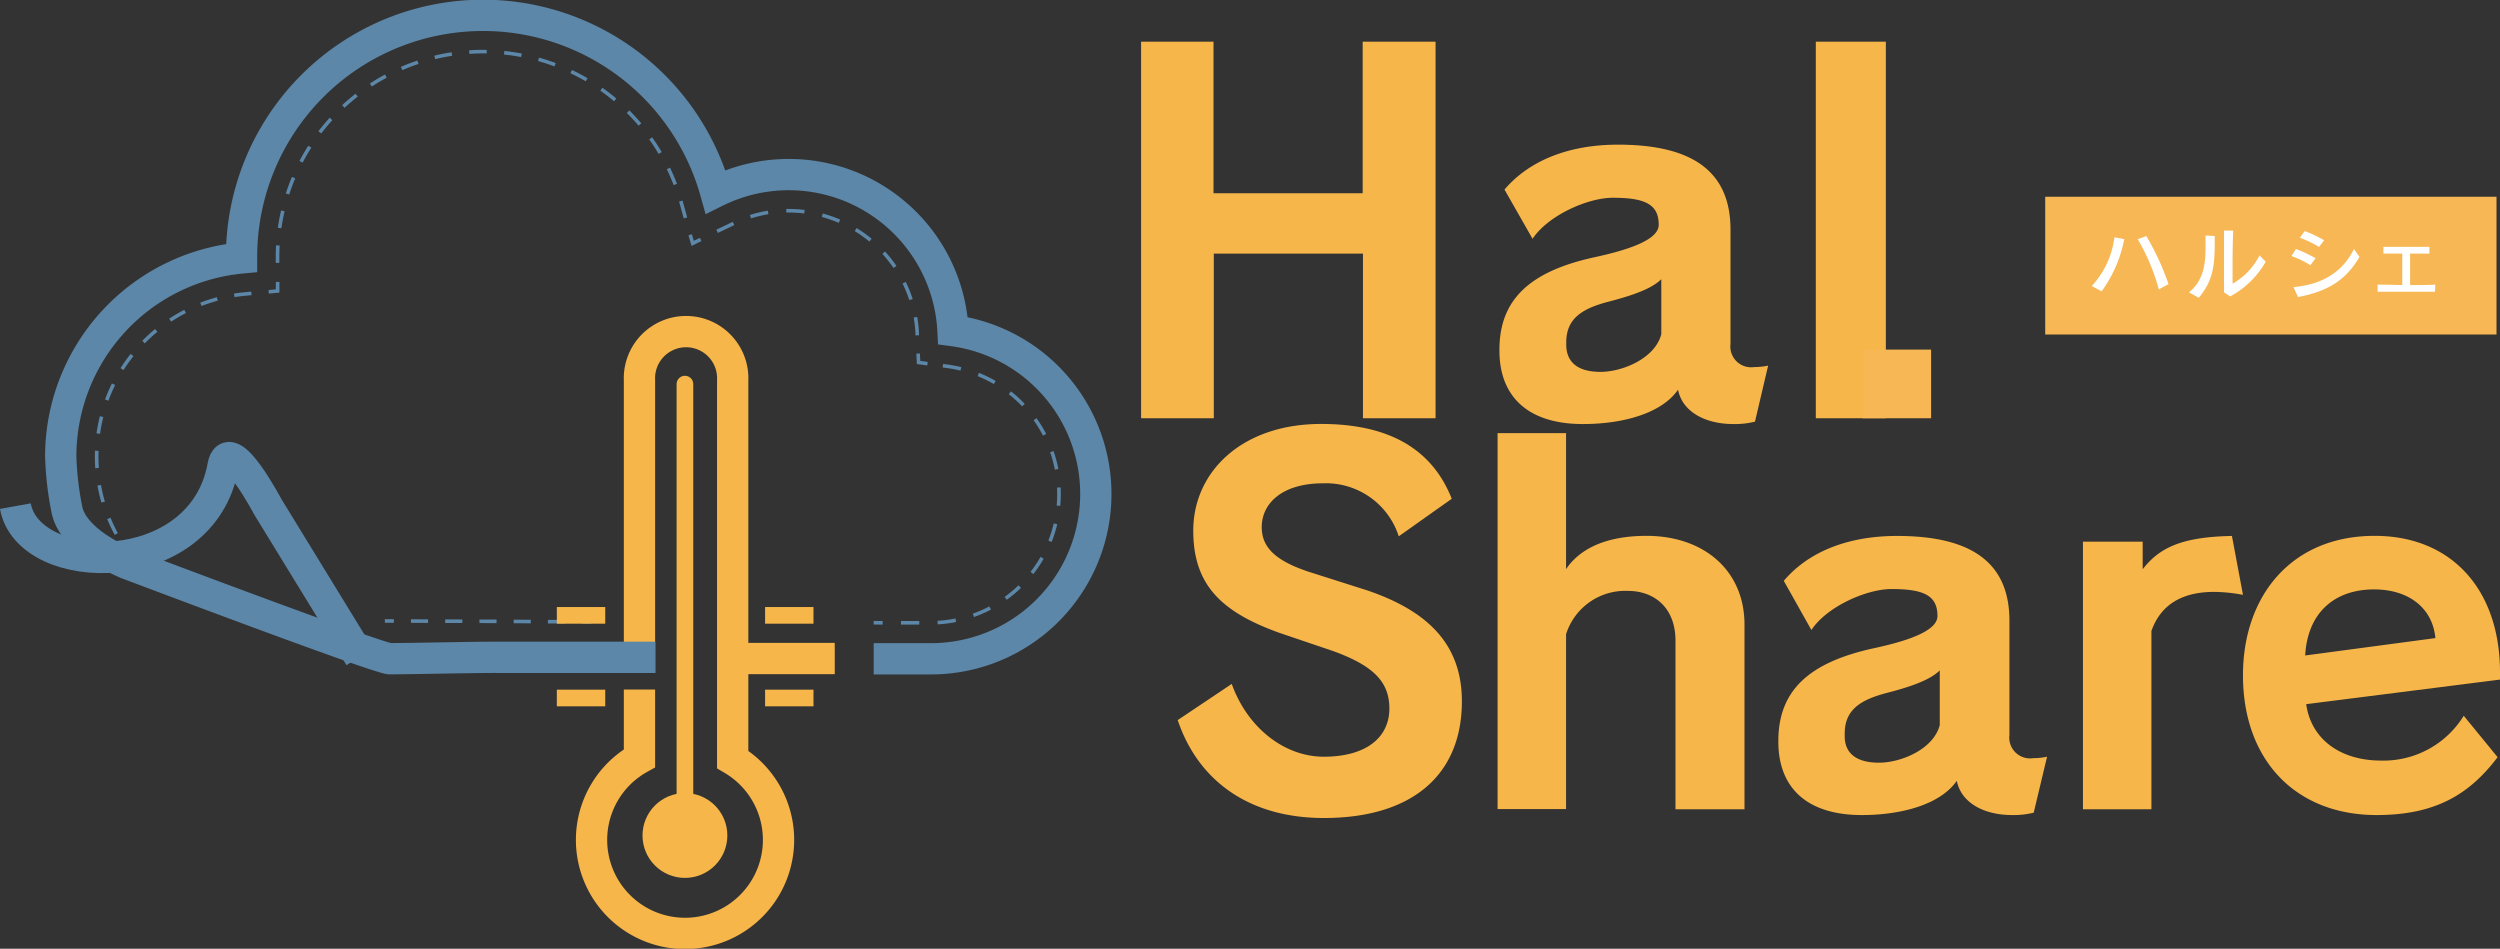 <svg xmlns="http://www.w3.org/2000/svg" viewBox="0 0 271.67 103.1">
  <rect x="0" y="0" width="271.67" height="103.1" fill="#333333" stroke="none"/>
  <defs>
    <style>
      .cls-1 {
        fill: #f7b649;
      }

      .cls-10, .cls-11, .cls-2, .cls-3, .cls-4, .cls-5, .cls-6, .cls-7, .cls-8, .cls-9 {
        fill: none;
        stroke-miterlimit: 10;
      }

      .cls-10, .cls-11, .cls-2 {
        stroke: #f7b649;
      }

      .cls-2, .cls-3 {
        stroke-width: 3.4px;
      }

      .cls-3, .cls-4, .cls-5, .cls-6, .cls-7, .cls-8, .cls-9 {
        stroke: #5c87a8;
      }

      .cls-4, .cls-5, .cls-6, .cls-7, .cls-8, .cls-9 {
        stroke-width: 0.39px;
      }

      .cls-5 {
        stroke-dasharray: 1.86 1.86;
      }

      .cls-6 {
        stroke-dasharray: 1.99 1.99;
      }

      .cls-7 {
        stroke-dasharray: 1.98 1.98;
      }

      .cls-8 {
        stroke-dasharray: 1.9 1.9;
      }

      .cls-9 {
        stroke-dasharray: 1.88 1.88;
      }

      .cls-10 {
        stroke-linecap: round;
        stroke-width: 1.81px;
      }

      .cls-11 {
        stroke-width: 1.81px;
      }

      .cls-12 {
        fill: #f7b754;
      }

      .cls-13 {
        fill: #fff;
      }
    </style>
  </defs>
  <g id="レイヤー_2" data-name="レイヤー 2">
    <g id="テキスト">
      <g>
        <g>
          <g>
            <path class="cls-1" d="M139,68.76c-6.39-2.3-9.33-5.29-9.33-11.1,0-6.35,5.24-11.59,13.89-11.59,7.18,0,12,2.57,14.2,8.13L152,58.28a8.31,8.31,0,0,0-8.23-5.76c-4.4,0-6.66,2.15-6.66,4.77,0,2.2,1.52,3.67,5.19,4.87l6.29,2c6.45,2.2,10.27,5.76,10.27,12.05,0,8-5.4,12.68-15,12.68-8.17,0-13.68-4.09-15.88-10.64l5.87-3.93c1.73,4.82,5.77,7.91,10,7.91,4.61,0,7.13-2.09,7.13-5.24,0-2.93-1.78-4.66-6.08-6.23Z"/>
            <path class="cls-1" d="M182.07,87.94V69.6c0-3.46-2.2-5.39-5.19-5.39a6.75,6.75,0,0,0-6.7,4.71v19h-7.44V47.07h7.44V61.85c1.41-2.1,4.14-3.62,8.75-3.62,6.23,0,10.64,3.77,10.64,9.64V87.94Z"/>
            <path class="cls-1" d="M221,88.31a9,9,0,0,1-2.36.26c-2.93,0-5.5-1.25-6-3.72-1.78,2.57-6,3.72-10.32,3.72-5.93,0-9-2.93-9.07-7.8V80.5c0-5.55,3.46-8.49,10.11-10,3.93-.83,7.18-1.93,7.18-3.56,0-2.25-1.52-2.93-5-2.93-2.68,0-7,1.88-8.7,4.45l-3-5.34c2.62-3.1,6.86-4.88,12.31-4.88,8.07,0,12.21,2.88,12.21,9.22V79.87a2.26,2.26,0,0,0,2.57,2.52,7.49,7.49,0,0,0,1.52-.16ZM210.79,72.85c-1,1-3,1.73-5.61,2.41-2.88.74-4.72,1.78-4.72,4.46V80c0,1.89,1.31,2.88,3.72,2.88s5.92-1.46,6.61-4.08Z"/>
            <path class="cls-1" d="M226.35,87.94V58.86h6.49v3c1.94-2.52,4.56-3.51,9.7-3.62l1.2,6.4a17.68,17.68,0,0,0-3.14-.32c-3.51,0-5.82,1.42-6.81,4.25V87.94Z"/>
            <path class="cls-1" d="M271.41,82.28c-3.09,4.09-6.81,6.29-13.15,6.29-8.75,0-14.52-5.92-14.52-15.19,0-8.6,5.24-15.15,14.31-15.15,8.38,0,13.62,5.87,13.62,14.83v.79l-21.06,2.67c.57,4,3.93,6.13,8.12,6.13a10.24,10.24,0,0,0,9-4.87Zm-6.76-12.94c-.31-3.3-2.93-5.29-6.66-5.29-4.29,0-7.23,2.51-7.49,7.18Z"/>
          </g>
          <g>
            <path class="cls-2" d="M69.49,74.93V82.4a10.16,10.16,0,1,0,10.13.13V41.33a5.07,5.07,0,1,0-10.13,0V73.09"/>
            <path class="cls-3" d="M94.94,71.59h6.21a17.91,17.91,0,0,0,2.41-35.66,17.87,17.87,0,0,0-25.8-15.09,26.24,26.24,0,0,0-51.51,7c0,.07,0,.13,0,.19A21.68,21.68,0,0,0,6.6,49.55a34,34,0,0,0,.65,5.73c.16.85.83,3.44,6.49,5.94,0,0,27.36,10.35,28.62,10.36,2.34,0,9-.16,11.6-.15l3.26,0,14,0"/>
            <g>
              <line class="cls-4" x1="41.82" y1="67.48" x2="42.8" y2="67.48"/>
              <polyline class="cls-5" points="44.66 67.49 53.98 67.52 62.35 67.57"/>
              <line class="cls-4" x1="63.28" y1="67.58" x2="64.26" y2="67.58"/>
            </g>
            <g>
              <line class="cls-4" x1="94.94" y1="67.67" x2="95.92" y2="67.68"/>
              <path class="cls-6" d="M97.91,67.68h3.31a14,14,0,0,0,1.83-27.86l-1.27-.17"/>
              <polyline class="cls-4" points="100.79 39.52 99.82 39.39 99.77 38.42"/>
              <path class="cls-7" d="M99.67,36.44l0-.3A14,14,0,0,0,85.74,22.9h0a13.84,13.84,0,0,0-6.19,1.46L77,25.58"/>
              <polyline class="cls-4" points="76.14 26.02 75.27 26.45 75 25.51"/>
              <path class="cls-8" d="M74.49,23.68,74,21.91A22.39,22.39,0,0,0,52.58,5.61H52.5A22.35,22.35,0,0,0,30.16,27.77a2.72,2.72,0,0,1,0,.28v1.64"/>
              <polyline class="cls-4" points="30.17 30.64 30.17 31.62 29.2 31.71"/>
              <path class="cls-9" d="M27.32,31.88l-.7.07A17.73,17.73,0,0,0,15.44,61.88"/>
              <path class="cls-4" d="M16.1,62.54c.24.23.49.44.73.65"/>
            </g>
            <path class="cls-2" d="M80.83,71.56l9.88,0"/>
            <line class="cls-10" x1="74.43" y1="41.74" x2="74.43" y2="87.97"/>
            <circle class="cls-1" cx="74.43" cy="90.79" r="4.61"/>
            <line class="cls-11" x1="83.14" y1="66.87" x2="88.4" y2="66.87"/>
            <line class="cls-11" x1="83.14" y1="75.85" x2="88.4" y2="75.85"/>
            <line class="cls-11" x1="60.51" y1="66.87" x2="65.77" y2="66.87"/>
            <line class="cls-11" x1="60.51" y1="75.85" x2="65.77" y2="75.85"/>
          </g>
          <rect class="cls-12" x="222.25" y="21.38" width="49.04" height="14.97"/>
          <g>
            <path class="cls-13" d="M227.31,31.08a9.57,9.57,0,0,0,2.46-5.29l1.07.19a14.16,14.16,0,0,1-2.46,5.68Zm7.28.37A21.47,21.47,0,0,0,232.3,26l.94-.35a28.91,28.91,0,0,1,2.41,5.22Z"/>
            <path class="cls-13" d="M237.87,31.77c1.54-1.23,1.8-3,1.8-4.79,0-.46,0-.93,0-1.39l1,.06c0,2.9,0,4.62-1.73,6.71Zm3.81,0c0-1.08,0-2.38,0-3.62s0-2.25,0-3.09l1,0c-.05,1-.07,2.49-.07,3.77,0,.85,0,1.58,0,2a7.43,7.43,0,0,0,2.93-3.08l.67.69a9.73,9.73,0,0,1-3.86,3.77Z"/>
            <path class="cls-13" d="M251.07,28.82a11.14,11.14,0,0,0-2.07-1l.5-.76a14.73,14.73,0,0,1,2.13,1Zm5.33-.9c-1.45,2.47-3.34,3.72-6.68,4.36l-.49-1.08c3.38-.31,5.42-1.82,6.57-4.14ZM252,26.84a10.34,10.34,0,0,0-2.08-1l.53-.73a13.69,13.69,0,0,1,2.11,1Z"/>
            <path class="cls-13" d="M264.61,31.7c-.79,0-2,0-3.24,0s-2.36,0-3,0v-.77c.58,0,1.59,0,2.68.05,0-.67,0-1.63,0-2.51,0-.32,0-.63,0-.91H259v-.73c.55,0,1.24,0,2,0,1.08,0,2.24,0,3,0v.73h-2.1c0,.53,0,1.15,0,1.75s0,1.19,0,1.67c1,0,2,0,2.74-.05Z"/>
          </g>
        </g>
        <g>
          <g>
            <path class="cls-1" d="M148.11,45.45V27.56H131.9V45.45H124V4.53h7.87V21h16.21V4.53H156V45.45Z"/>
            <path class="cls-1" d="M190.71,45.82a9,9,0,0,1-2.36.26c-2.94,0-5.51-1.26-6-3.73-1.79,2.58-6,3.73-10.34,3.73-5.93,0-9-2.94-9.07-7.82V38c0-5.56,3.46-8.5,10.12-10,3.94-.84,7.19-1.94,7.19-3.57,0-2.25-1.52-2.94-5-2.94-2.68,0-7,1.89-8.71,4.46l-3.05-5.35c2.63-3.09,6.88-4.88,12.33-4.88,8.08,0,12.23,2.89,12.23,9.24V37.37a2.26,2.26,0,0,0,2.57,2.52,7.56,7.56,0,0,0,1.52-.16ZM180.53,30.34c-1,1-3,1.73-5.61,2.41-2.89.74-4.72,1.79-4.72,4.46v.32c.05,1.89,1.31,2.88,3.72,2.88s5.93-1.47,6.61-4.09Z"/>
            <path class="cls-1" d="M197.32,45.45V4.53h7.61V45.45Z"/>
          </g>
          <rect class="cls-12" x="202.39" y="37.99" width="7.46" height="7.46"/>
        </g>
        <path class="cls-3" d="M1.67,55C3.1,62.93,22,63.2,24.24,50.63c.64-3.55,4.86,4.44,4.86,4.44l10,16.32"/>
      </g>
    </g>
  </g>
</svg>
